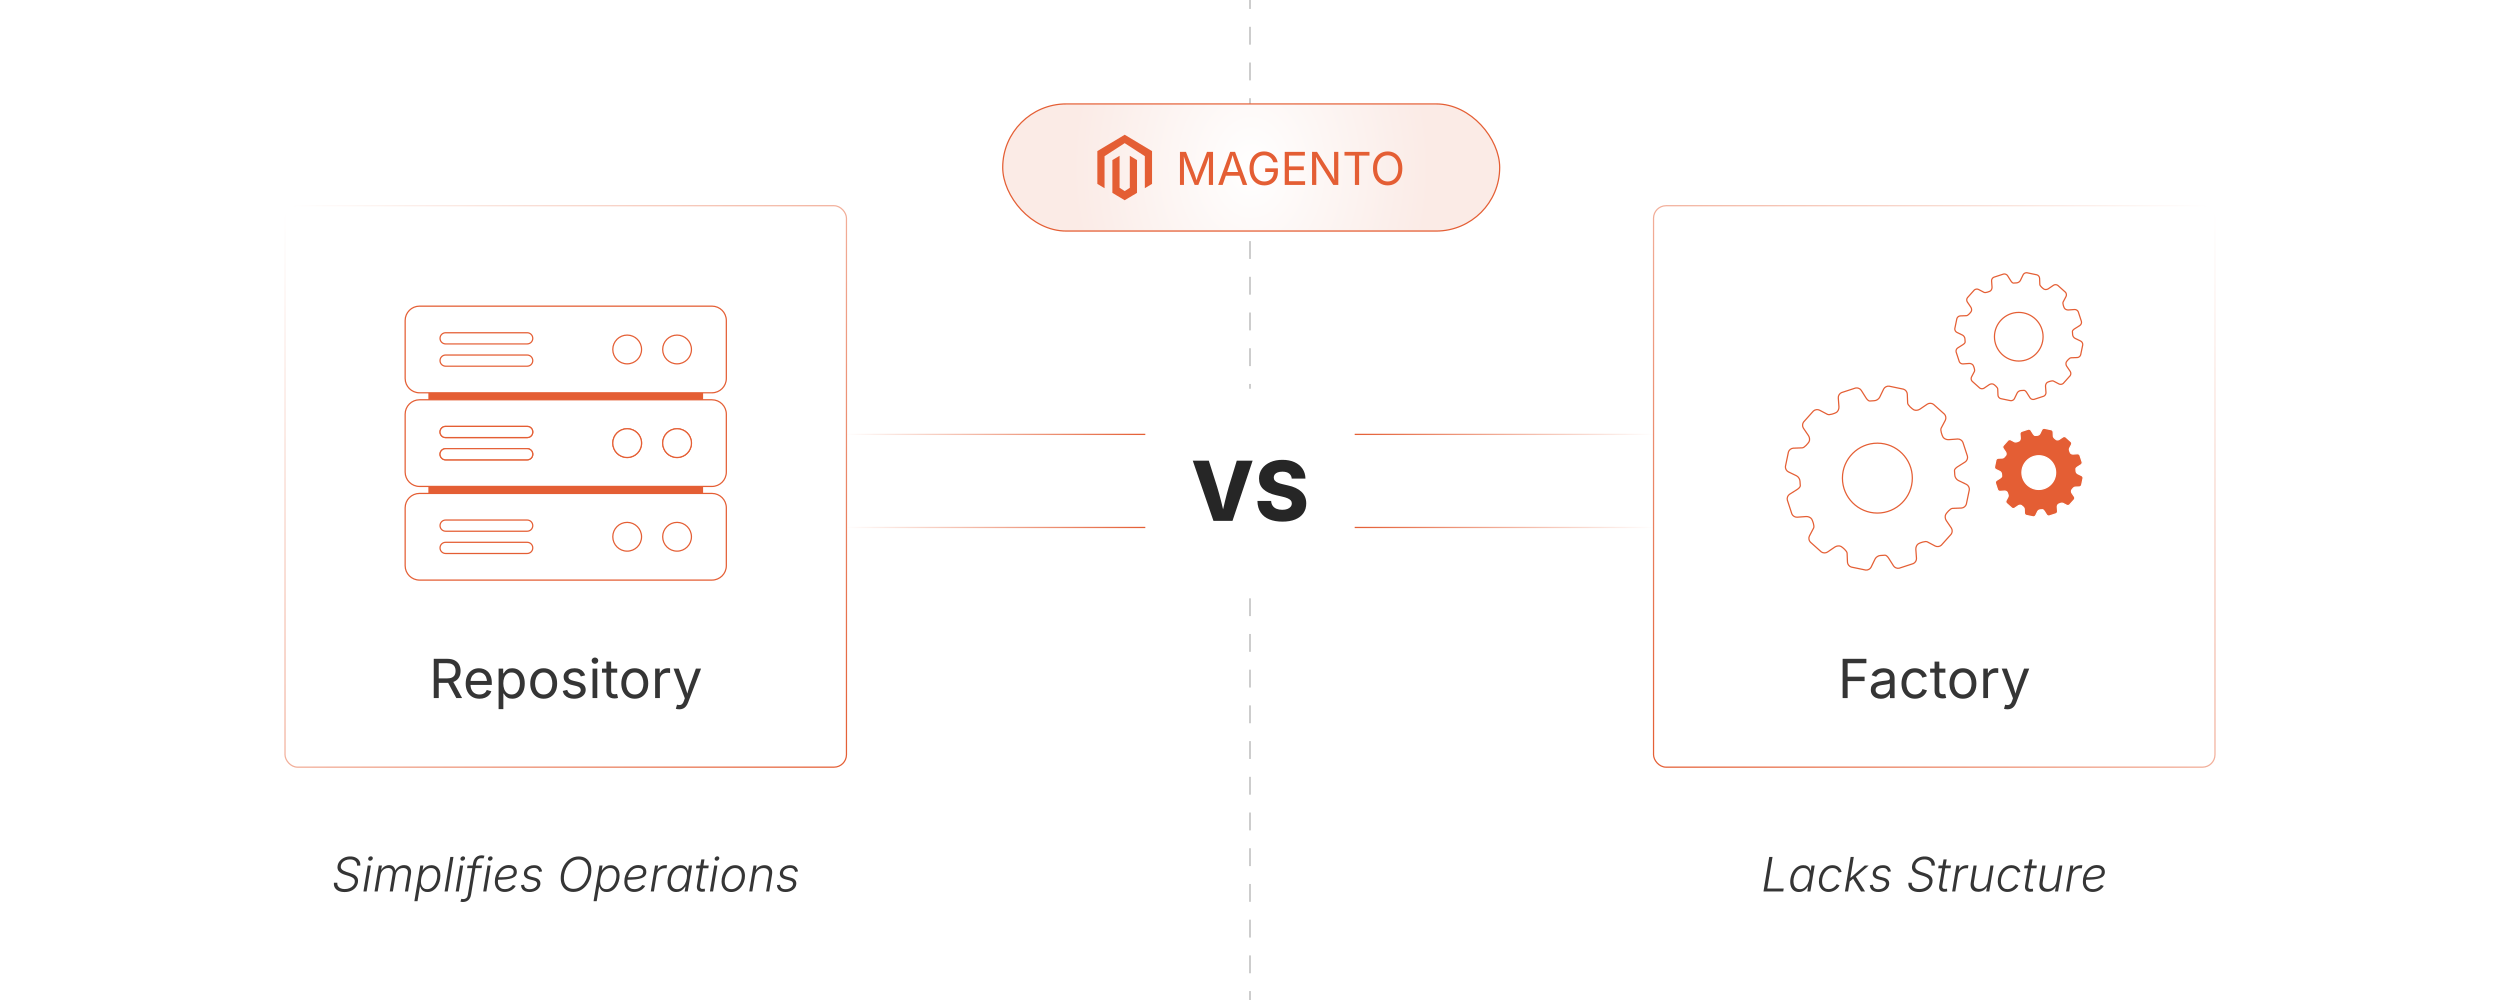 <?xml version="1.0" encoding="UTF-8"?><svg id="Layer_1" xmlns="http://www.w3.org/2000/svg" xmlns:xlink="http://www.w3.org/1999/xlink" viewBox="0 0 1000 400"><defs><filter id="drop-shadow-1" filterUnits="userSpaceOnUse"><feOffset dx="0" dy="5"/><feGaussianBlur result="blur" stdDeviation="4"/><feFlood flood-color="#333" flood-opacity=".09"/><feComposite in2="blur" operator="in"/><feComposite in="SourceGraphic"/></filter><radialGradient id="radial-gradient" cx="500.479" cy="61.996" fx="500.479" fy="61.996" r="71.651" gradientTransform="translate(0 -17.96) scale(1 1.29)" gradientUnits="userSpaceOnUse"><stop offset="0" stop-color="#fff"/><stop offset=".827" stop-color="#fbeeea"/><stop offset="1" stop-color="#fbebe6"/></radialGradient><filter id="drop-shadow-2" filterUnits="userSpaceOnUse"><feOffset dx="0" dy="5"/><feGaussianBlur result="blur-2" stdDeviation="4"/><feFlood flood-color="#333" flood-opacity=".09"/><feComposite in2="blur-2" operator="in"/><feComposite in="SourceGraphic"/></filter><linearGradient id="linear-gradient" x1="338.151" y1="173.757" x2="458.122" y2="173.757" gradientUnits="userSpaceOnUse"><stop offset="0" stop-color="#fff"/><stop offset="1" stop-color="#e45e34"/></linearGradient><linearGradient id="linear-gradient-2" y1="210.988" y2="210.988" xlink:href="#linear-gradient"/><linearGradient id="linear-gradient-3" x1="538.563" y1="187.921" x2="658.102" y2="187.921" gradientTransform="translate(1199.98 398.909) rotate(-180)" xlink:href="#linear-gradient"/><linearGradient id="linear-gradient-4" x1="538.563" y1="225.152" x2="658.102" y2="225.152" gradientTransform="translate(1199.98 398.909) rotate(-180)" xlink:href="#linear-gradient"/><filter id="drop-shadow-3" filterUnits="userSpaceOnUse"><feOffset dx="0" dy="5"/><feGaussianBlur result="blur-3" stdDeviation="4"/><feFlood flood-color="#333" flood-opacity=".09"/><feComposite in2="blur-3" operator="in"/><feComposite in="SourceGraphic"/></filter><linearGradient id="linear-gradient-5" x1="115.295" y1="78.577" x2="337.296" y2="300.578" xlink:href="#linear-gradient"/><filter id="drop-shadow-4" filterUnits="userSpaceOnUse"><feOffset dx="0" dy="5"/><feGaussianBlur result="blur-4" stdDeviation="4"/><feFlood flood-color="#333" flood-opacity=".09"/><feComposite in2="blur-4" operator="in"/><feComposite in="SourceGraphic"/></filter><linearGradient id="linear-gradient-6" x1="662.704" y1="300.578" x2="884.705" y2="78.577" gradientUnits="userSpaceOnUse"><stop offset="0" stop-color="#e45e34"/><stop offset="1" stop-color="#fff"/></linearGradient></defs><line x1="500" y1="-0" x2="500" y2="3.578" fill="none" stroke="#afafaf" stroke-miterlimit="10" stroke-width=".5"/><line x1="500" y1="10.721" x2="500" y2="392.851" fill="none" stroke="#afafaf" stroke-dasharray="0 0 7.143 7.143" stroke-miterlimit="10" stroke-width=".5"/><line x1="500" y1="396.422" x2="500" y2="400" fill="none" stroke="#afafaf" stroke-miterlimit="10" stroke-width=".5"/><g filter="url(#drop-shadow-1)"><rect x="401.086" y="36.57" width="198.787" height="50.851" rx="25.426" ry="25.426" fill="url(#radial-gradient)" stroke="#e45e34" stroke-linecap="round" stroke-linejoin="round" stroke-width=".5"/><polygon points="460.819 55.446 460.819 68.553 457.934 70.282 457.934 57.476 449.877 52.26 441.821 57.476 441.821 70.282 438.936 68.553 438.936 55.446 449.877 48.893 460.819 55.446" fill="#e45e34" stroke-width="0"/><polyline points="449.877 75.099 446.941 73.341 444.948 72.145 444.948 59.039 447.833 57.31 447.833 70.116 449.877 71.438 451.922 70.116 451.922 57.31 454.807 59.039 454.807 72.145 452.811 73.341 449.877 75.099" fill="#e45e34" stroke-width="0"/><path d="M471.979,68.977v-13.229h2.397l3.258,8.346c.077.195.165.439.262.732s.201.611.311.954c.109.344.214.686.315,1.025.101.341.189.656.267.945h-.373c.083-.271.175-.575.275-.909.101-.335.206-.675.315-1.021.11-.347.215-.67.315-.972.101-.303.189-.554.266-.755l3.214-8.346h2.407v13.229h-1.661v-7.556c0-.271.001-.583.004-.932.003-.35.009-.717.018-1.102.009-.385.018-.775.027-1.172s.017-.781.022-1.154h.142c-.124.409-.256.825-.395,1.248s-.275.831-.408,1.225c-.133.395-.259.754-.377,1.079-.119.325-.219.595-.302.808l-2.957,7.556h-1.465l-3.001-7.556c-.083-.207-.181-.469-.293-.785s-.235-.669-.369-1.057c-.133-.388-.271-.796-.413-1.226-.142-.429-.287-.859-.435-1.292h.16c.012.332.022.69.031,1.074.009.386.016.774.022,1.168s.012.772.018,1.137c.006.363.009.69.009.98v7.556h-1.607Z" fill="#e45e34" stroke-width="0"/><path d="M487.267,68.977l4.803-13.229h1.953l4.865,13.229h-1.775l-2.806-7.849c-.172-.485-.371-1.09-.599-1.815-.229-.725-.505-1.649-.831-2.774h.32c-.32,1.137-.597,2.073-.83,2.81-.234.737-.428,1.331-.582,1.78l-2.726,7.849h-1.793ZM489.682,65.284v-1.474h6.791v1.474h-6.791Z" fill="#e45e34" stroke-width="0"/><path d="M505.733,69.155c-1.178,0-2.211-.275-3.099-.826-.888-.55-1.58-1.333-2.077-2.348-.497-1.016-.746-2.219-.746-3.609,0-1.402.249-2.611.746-3.627.497-1.015,1.183-1.798,2.059-2.348.876-.551,1.879-.826,3.01-.826.698,0,1.351.104,1.958.311.606.208,1.149.504,1.629.888.479.385.877.843,1.194,1.372.316.53.534,1.114.652,1.754h-1.74c-.137-.427-.316-.809-.542-1.146-.225-.338-.492-.628-.803-.87-.312-.243-.662-.428-1.053-.555-.391-.128-.819-.191-1.287-.191-.775,0-1.479.2-2.113.6-.633.399-1.136.988-1.509,1.767s-.56,1.735-.56,2.872c0,1.125.188,2.074.563,2.85s.887,1.364,1.532,1.768c.645.402,1.373.604,2.184.604.746,0,1.402-.158,1.971-.476.568-.316,1.011-.766,1.327-1.35.317-.582.476-1.271.476-2.063l.506.098h-3.933v-1.474h5.078v1.446c0,1.096-.234,2.046-.701,2.851-.468.805-1.108,1.428-1.923,1.869-.813.44-1.747.661-2.801.661Z" fill="#e45e34" stroke-width="0"/><path d="M513.893,68.977v-13.229h8.062v1.491h-6.374v4.315h5.939v1.491h-5.939v4.439h6.454v1.491h-8.142Z" fill="#e45e34" stroke-width="0"/><path d="M524.821,68.977v-13.229h1.989l5.38,8.461c.143.219.313.5.516.844.201.343.418.73.652,1.163.233.432.463.894.688,1.385h-.239c-.054-.509-.092-.996-.115-1.461-.024-.464-.039-.892-.045-1.282s-.009-.723-.009-.995v-8.114h1.687v13.229h-2.006l-4.794-7.528c-.22-.35-.439-.709-.662-1.079-.222-.37-.475-.808-.759-1.314-.284-.506-.637-1.132-1.057-1.877h.311c.029.656.057,1.264.08,1.819.023.557.043,1.042.058,1.456.015.415.022.74.022.977v7.547h-1.696Z" fill="#e45e34" stroke-width="0"/><path d="M537.793,57.24v-1.491h9.997v1.491h-4.146v11.737h-1.687v-11.737h-4.164Z" fill="#e45e34" stroke-width="0"/><path d="M555.079,69.155c-1.131,0-2.139-.273-3.023-.821s-1.582-1.329-2.091-2.344c-.509-1.016-.764-2.221-.764-3.618,0-1.402.255-2.611.764-3.627.509-1.015,1.206-1.798,2.091-2.348.885-.551,1.893-.826,3.023-.826,1.13,0,2.136.275,3.019.826.882.55,1.575,1.333,2.082,2.348.506,1.016.759,2.225.759,3.627,0,1.397-.253,2.603-.759,3.618-.507,1.015-1.2,1.796-2.082,2.344-.883.548-1.889.821-3.019.821ZM555.079,67.593c.787,0,1.498-.2,2.135-.6s1.143-.988,1.519-1.767c.375-.778.563-1.729.563-2.854,0-1.137-.188-2.094-.563-2.872-.376-.778-.882-1.367-1.519-1.767s-1.348-.6-2.135-.6c-.794,0-1.51.201-2.149.604-.639.403-1.146.993-1.522,1.771s-.563,1.732-.563,2.863c0,1.125.188,2.074.563,2.85s.884,1.364,1.522,1.768c.64.402,1.355.604,2.149.604Z" fill="#e45e34" stroke-width="0"/></g><g filter="url(#drop-shadow-2)"><rect x="458.122" y="150.495" width="83.756" height="83.756" rx="5" ry="5" fill="#fff" stroke-width="0"/><path d="M485.375,203.334l-8.274-24.079h6.416l3.345,10.521c.528,1.745,1.037,3.577,1.527,5.494.49,1.918.983,3.938,1.479,6.061h-1.245c.485-2.133.959-4.155,1.422-6.068.463-1.912.948-3.741,1.455-5.486l3.216-10.521h6.335l-8.048,24.079h-7.628Z" fill="#262626" stroke-width="0"/><path d="M512.977,203.657c-2.004,0-3.749-.302-5.236-.905-1.486-.603-2.645-1.519-3.475-2.747-.829-1.229-1.26-2.769-1.293-4.622h5.479c.054.776.267,1.428.639,1.956.372.527.883.924,1.535,1.188.651.264,1.414.396,2.287.396.786,0,1.465-.107,2.036-.323.57-.215,1.01-.517,1.316-.904.308-.389.461-.841.461-1.357,0-.464-.143-.856-.428-1.18-.286-.323-.714-.609-1.285-.856-.571-.248-1.299-.469-2.182-.663l-2.554-.598c-2.079-.475-3.711-1.25-4.896-2.327s-1.777-2.521-1.777-4.331c0-1.487.404-2.79,1.212-3.911.808-1.12,1.915-1.99,3.321-2.609,1.405-.62,3.019-.93,4.84-.93,1.863,0,3.479.315,4.848.945,1.368.631,2.43,1.509,3.184,2.635.754,1.125,1.143,2.432,1.164,3.918h-5.479c-.075-.872-.431-1.551-1.066-2.036-.636-.484-1.524-.727-2.667-.727-.754,0-1.39.1-1.906.299-.518.199-.905.474-1.164.824-.259.35-.388.751-.388,1.204,0,.495.146.913.437,1.252.291.34.705.622,1.244.849s1.163.42,1.875.582l2.084.484c1.164.248,2.201.585,3.111,1.01.91.426,1.681.936,2.311,1.527.631.593,1.109,1.277,1.438,2.053.328.775.493,1.643.493,2.602,0,1.52-.38,2.826-1.14,3.919-.76,1.094-1.848,1.932-3.265,2.513-1.416.582-3.121.873-5.114.873Z" fill="#262626" stroke-width="0"/></g><line x1="458.122" y1="173.757" x2="338.151" y2="173.757" fill="#fff" stroke="url(#linear-gradient)" stroke-miterlimit="10" stroke-width=".508"/><line x1="458.122" y1="210.988" x2="338.151" y2="210.988" fill="#fff" stroke="url(#linear-gradient-2)" stroke-miterlimit="10" stroke-width=".508"/><line x1="541.878" y1="210.988" x2="661.416" y2="210.988" fill="#fff" stroke="url(#linear-gradient-3)" stroke-miterlimit="10" stroke-width=".507"/><line x1="541.878" y1="173.757" x2="661.416" y2="173.757" fill="#fff" stroke="url(#linear-gradient-4)" stroke-miterlimit="10" stroke-width=".507"/><g filter="url(#drop-shadow-3)"><rect x="114.007" y="77.289" width="224.576" height="224.576" rx="5" ry="5" fill="#fff" stroke="url(#linear-gradient-5)" stroke-miterlimit="10" stroke-width=".5"/><path d="M171.6,119.331h109.391v100.194h-109.391v-100.194Z" fill="#e45e34" stroke="#e45e34" stroke-miterlimit="10" stroke-width=".5"/><path d="M284.786,152.12h-116.982c-3.172,0-5.744-2.571-5.744-5.744v-23.175c0-3.172,2.571-5.744,5.744-5.744h116.982c3.172,0,5.744,2.571,5.744,5.744v23.175c0,3.172-2.571,5.744-5.743,5.744ZM284.786,227.035h-116.982c-3.172,0-5.744-2.571-5.744-5.744v-23.175c0-3.172,2.571-5.744,5.744-5.744h116.982c3.172,0,5.744,2.571,5.744,5.744v23.175c0,3.172-2.571,5.744-5.743,5.744ZM216.505,154.915h68.281c3.172,0,5.744,2.571,5.744,5.744v23.175c0,3.172-2.571,5.744-5.743,5.744h-116.982c-3.172,0-5.744-2.571-5.744-5.744v-23.175c0-3.172,2.571-5.744,5.744-5.744h48.701" fill="#fff" stroke="#e45e34" stroke-miterlimit="10" stroke-width=".5"/><circle cx="270.826" cy="209.704" r="5.753" fill="#fff" stroke="#e45e34" stroke-miterlimit="10" stroke-width=".5"/><circle cx="250.869" cy="209.704" r="5.753" fill="#fff" stroke="#e45e34" stroke-miterlimit="10" stroke-width=".5"/><path d="M210.875,207.486h-32.627c-1.235,0-2.236-1.001-2.236-2.236s1.001-2.236,2.236-2.236h32.627c1.235,0,2.236,1.001,2.236,2.236-0,1.235-1.001,2.236-2.236,2.236ZM210.875,216.394h-32.627c-1.235,0-2.236-1.001-2.236-2.236s1.001-2.236,2.236-2.236h32.627c1.235,0,2.236,1.001,2.236,2.236-0,1.235-1.001,2.236-2.236,2.236Z" fill="#fff" stroke="#e45e34" stroke-miterlimit="10" stroke-width=".5"/><circle cx="270.826" cy="134.788" r="5.753" fill="#fff" stroke="#e45e34" stroke-miterlimit="10" stroke-width=".5"/><circle cx="250.869" cy="134.788" r="5.753" fill="#fff" stroke="#e45e34" stroke-miterlimit="10" stroke-width=".5"/><path d="M210.875,132.571h-32.627c-1.235,0-2.236-1.001-2.236-2.236s1.001-2.236,2.236-2.236h32.627c1.235,0,2.236,1.001,2.236,2.236-0,1.235-1.001,2.236-2.236,2.236ZM210.875,141.478h-32.627c-1.235,0-2.236-1.001-2.236-2.236s1.001-2.236,2.236-2.236h32.627c1.235,0,2.236,1.001,2.236,2.236-0,1.235-1.001,2.236-2.236,2.236Z" fill="#fff" stroke="#e45e34" stroke-miterlimit="10" stroke-width=".5"/><circle cx="270.826" cy="172.246" r="5.753" fill="#fff" stroke="#e45e34" stroke-miterlimit="10" stroke-width=".5"/><circle cx="250.869" cy="172.246" r="5.753" fill="#fff" stroke="#e45e34" stroke-miterlimit="10" stroke-width=".5"/><path d="M210.875,170.029h-32.627c-1.235,0-2.236-1.001-2.236-2.236s1.001-2.236,2.236-2.236h32.627c1.235,0,2.236,1.001,2.236,2.236-0,1.235-1.001,2.236-2.236,2.236ZM210.875,178.936h-32.627c-1.235,0-2.236-1.001-2.236-2.236s1.001-2.236,2.236-2.236h32.627c1.235,0,2.236,1.001,2.236,2.236-0,1.235-1.001,2.236-2.236,2.236Z" fill="#fff" stroke="#e45e34" stroke-miterlimit="10" stroke-width=".5"/><circle cx="270.826" cy="172.246" r="5.753" fill="#fff" stroke="#e45e34" stroke-miterlimit="10" stroke-width=".5"/><circle cx="250.869" cy="172.246" r="5.753" fill="#fff" stroke="#e45e34" stroke-miterlimit="10" stroke-width=".5"/><path d="M210.875,170.029h-32.627c-1.235,0-2.236-1.001-2.236-2.236s1.001-2.236,2.236-2.236h32.627c1.235,0,2.236,1.001,2.236,2.236-0,1.235-1.001,2.236-2.236,2.236ZM210.875,178.936h-32.627c-1.235,0-2.236-1.001-2.236-2.236s1.001-2.236,2.236-2.236h32.627c1.235,0,2.236,1.001,2.236,2.236-0,1.235-1.001,2.236-2.236,2.236Z" fill="#fff" stroke="#e45e34" stroke-miterlimit="10" stroke-width=".5"/><path d="M173.499,274.238v-15.713h5.378c1.224,0,2.23.209,3.021.627.791.419,1.378.993,1.761,1.725s.575,1.564.575,2.499c0,.936-.191,1.762-.575,2.479s-.969,1.277-1.756,1.682c-.788.404-1.793.606-3.016.606h-4.271v-1.782h4.176c.829,0,1.496-.121,1.998-.363.503-.243.87-.587,1.102-1.034.232-.446.348-.975.348-1.587,0-.626-.116-1.169-.348-1.629-.232-.461-.601-.819-1.107-1.076-.506-.256-1.178-.385-2.015-.385h-3.269v13.952h-2.003ZM182.525,274.238l-3.796-7.076h2.257l3.86,7.076h-2.32Z" fill="#353535" stroke-width="0"/><path d="M191.806,274.491c-1.139,0-2.121-.253-2.947-.759-.826-.507-1.462-1.213-1.909-2.12-.447-.907-.67-1.965-.67-3.174,0-1.21.218-2.274.654-3.195s1.053-1.642,1.851-2.162c.798-.521,1.731-.78,2.8-.78.625,0,1.243.104,1.851.311.608.208,1.16.542,1.656,1.002.496.461.891,1.067,1.187,1.819s.443,1.673.443,2.763v.791h-9.154v-1.603h8.131l-.886.59c0-.772-.122-1.46-.364-2.062-.243-.601-.603-1.071-1.081-1.413-.478-.341-1.072-.511-1.782-.511-.71,0-1.318.174-1.825.521-.506.348-.893.802-1.16,1.36-.268.559-.401,1.158-.401,1.798v1.065c0,.872.151,1.612.454,2.22.302.608.726,1.069,1.271,1.382s1.176.469,1.893.469c.464,0,.886-.066,1.266-.2.379-.133.707-.336.98-.606.274-.271.485-.606.633-1.007l1.835.506c-.183.591-.492,1.111-.928,1.562-.436.449-.976.801-1.619,1.054-.643.254-1.369.38-2.178.38Z" fill="#353535" stroke-width="0"/><path d="M199.441,278.646v-16.198h1.835v1.888h.211c.134-.211.32-.477.559-.796.239-.32.583-.606,1.034-.86.45-.253,1.058-.379,1.824-.379.984,0,1.851.246,2.6.738.749.492,1.335,1.193,1.761,2.104.425.91.638,1.988.638,3.232,0,1.251-.211,2.334-.632,3.248-.422.914-1.007,1.62-1.756,2.119-.749.5-1.616.749-2.6.749-.746,0-1.347-.128-1.804-.385s-.808-.549-1.054-.875c-.246-.327-.436-.6-.57-.817h-.147v6.232h-1.898ZM204.63,272.794c.738,0,1.355-.199,1.851-.597.496-.396.868-.931,1.118-1.603.25-.671.375-1.418.375-2.241,0-.815-.123-1.552-.369-2.209s-.617-1.18-1.112-1.566c-.496-.387-1.116-.58-1.861-.58-.725,0-1.333.184-1.825.549s-.863.873-1.112,1.523c-.25.65-.375,1.412-.375,2.283,0,.872.126,1.642.379,2.31.253.668.627,1.19,1.124,1.566.496.376,1.098.564,1.809.564Z" fill="#353535" stroke-width="0"/><path d="M217.463,274.491c-1.068,0-2.005-.253-2.81-.759-.805-.507-1.433-1.217-1.883-2.131-.45-.914-.675-1.976-.675-3.185,0-1.23.225-2.305.675-3.222.45-.918,1.078-1.629,1.883-2.136.805-.506,1.742-.759,2.81-.759,1.076,0,2.018.253,2.827.759.808.507,1.438,1.218,1.888,2.136.45.917.675,1.991.675,3.222,0,1.209-.225,2.271-.675,3.185-.45.914-1.08,1.624-1.888,2.131-.809.506-1.751.759-2.827.759ZM217.463,272.794c.794,0,1.448-.204,1.962-.612.513-.407.893-.943,1.139-1.608.246-.664.369-1.383.369-2.156,0-.78-.123-1.506-.369-2.178-.246-.671-.626-1.213-1.139-1.624-.514-.411-1.167-.617-1.962-.617-.787,0-1.434.206-1.94.617-.506.411-.882.951-1.128,1.619s-.369,1.396-.369,2.183c0,.773.123,1.492.369,2.156.246.665.623,1.201,1.128,1.608.506.408,1.153.612,1.94.612Z" fill="#353535" stroke-width="0"/><path d="M229.623,274.491c-.809,0-1.528-.117-2.157-.354-.629-.235-1.148-.585-1.556-1.049s-.682-1.033-.822-1.708l1.803-.433c.168.646.487,1.121.954,1.424.468.302,1.053.453,1.756.453.823,0,1.478-.176,1.967-.527s.733-.77.733-1.255c0-.407-.142-.747-.427-1.018s-.719-.473-1.303-.606l-1.961-.464c-1.069-.253-1.863-.646-2.383-1.176-.521-.531-.78-1.211-.78-2.041,0-.675.19-1.271.569-1.787.38-.517.898-.921,1.556-1.213.657-.292,1.404-.438,2.241-.438.809,0,1.496.121,2.062.363.566.243,1.026.577,1.381,1.002.355.426.621.916.796,1.472l-1.719.442c-.162-.422-.431-.805-.807-1.149s-.944-.517-1.703-.517c-.703,0-1.289.162-1.756.485-.468.323-.701.73-.701,1.223,0,.437.158.786.475,1.05.316.264.819.477,1.508.638l1.782.422c1.069.253,1.859.646,2.373,1.176.513.531.77,1.201.77,2.009,0,.689-.195,1.303-.585,1.841-.391.538-.936.961-1.635,1.271-.7.31-1.51.464-2.431.464Z" fill="#353535" stroke-width="0"/><path d="M237.975,260.518c-.358,0-.668-.123-.928-.369s-.39-.542-.39-.886c0-.352.13-.649.39-.892s.57-.363.928-.363c.365,0,.678.121.938.363s.39.54.39.892c0,.344-.13.64-.39.886s-.573.369-.938.369ZM237.015,274.238v-11.79h1.898v11.79h-1.898Z" fill="#353535" stroke-width="0"/><path d="M246.886,262.448v1.624h-6.095v-1.624h6.095ZM242.562,259.642h1.898v11.537c0,.527.107.912.322,1.155.214.242.571.363,1.07.363.12,0,.272-.014.458-.042.187-.028.357-.056.512-.084l.39,1.603c-.197.07-.42.123-.669.158-.25.035-.498.053-.744.053-1.02,0-1.814-.269-2.383-.807s-.854-1.288-.854-2.251v-11.686Z" fill="#353535" stroke-width="0"/><path d="M253.899,274.491c-1.068,0-2.005-.253-2.81-.759-.805-.507-1.433-1.217-1.883-2.131-.45-.914-.675-1.976-.675-3.185,0-1.23.225-2.305.675-3.222.45-.918,1.078-1.629,1.883-2.136.805-.506,1.742-.759,2.81-.759,1.076,0,2.018.253,2.827.759.808.507,1.438,1.218,1.888,2.136.45.917.675,1.991.675,3.222,0,1.209-.225,2.271-.675,3.185-.45.914-1.08,1.624-1.888,2.131-.809.506-1.751.759-2.827.759ZM253.899,272.794c.794,0,1.448-.204,1.962-.612.513-.407.893-.943,1.139-1.608.246-.664.369-1.383.369-2.156,0-.78-.123-1.506-.369-2.178-.246-.671-.626-1.213-1.139-1.624-.514-.411-1.167-.617-1.962-.617-.787,0-1.434.206-1.94.617-.506.411-.882.951-1.128,1.619s-.369,1.396-.369,2.183c0,.773.123,1.492.369,2.156.246.665.623,1.201,1.128,1.608.506.408,1.153.612,1.94.612Z" fill="#353535" stroke-width="0"/><path d="M262.051,274.238v-11.79h1.835v1.813h.127c.218-.598.606-1.077,1.165-1.439.559-.361,1.19-.543,1.893-.543.141,0,.308.004.501.011s.346.014.458.021v1.909c-.056-.014-.197-.035-.422-.063-.225-.027-.464-.042-.717-.042-.562,0-1.067.118-1.513.354-.447.235-.796.559-1.049.97-.253.412-.38.885-.38,1.419v7.382h-1.898Z" fill="#353535" stroke-width="0"/><path d="M270.33,278.51l.485-1.646.201.053c.386.099.738.125,1.054.079s.601-.202.854-.47c.253-.267.475-.682.664-1.244l.338-.98-4.503-11.854h2.078l2.51,6.992c.267.73.492,1.455.675,2.172.183.717.376,1.413.58,2.088h-.696c.204-.675.399-1.372.585-2.093.186-.721.409-1.443.669-2.167l2.531-6.992h2.067l-5.178,13.551c-.239.626-.525,1.141-.859,1.545s-.722.703-1.166.896c-.443.193-.942.29-1.497.29-.338,0-.629-.024-.875-.073-.246-.05-.418-.099-.517-.147Z" fill="#353535" stroke-width="0"/></g><path d="M137.822,356.82c-.934,0-1.733-.155-2.398-.465-.665-.309-1.159-.745-1.484-1.308-.324-.562-.45-1.216-.375-1.958h1.345c-.037.551.065,1.015.306,1.392.241.378.595.662,1.062.854.467.192,1.007.288,1.619.288.687,0,1.316-.114,1.888-.344.572-.229,1.047-.547,1.424-.955.377-.408.609-.888.696-1.438.074-.457.021-.841-.158-1.15-.18-.309-.465-.57-.858-.783-.393-.214-.874-.41-1.443-.59l-1.559-.482c-1.002-.309-1.764-.745-2.287-1.308-.523-.562-.71-1.299-.562-2.208.117-.748.414-1.407.891-1.977.476-.568,1.076-1.014,1.8-1.336.724-.321,1.515-.482,2.375-.482.859,0,1.605.159,2.236.479.631.318,1.104.753,1.419,1.303.315.551.43,1.182.343,1.893h-1.29c.049-.761-.181-1.365-.691-1.813-.51-.448-1.22-.673-2.129-.673-.631,0-1.208.108-1.73.325-.522.217-.954.517-1.294.899-.34.384-.551.816-.631,1.299-.081.477-.014.876.199,1.197.214.321.514.584.9.788.386.204.793.375,1.22.511l1.373.427c.42.13.836.289,1.248.478.411.188.777.424,1.099.705.321.281.56.628.714,1.039.154.411.186.904.093,1.479-.124.742-.416,1.409-.877,2-.46.59-1.07,1.058-1.827,1.4-.758.344-1.644.516-2.658.516Z" fill="#353535" stroke-width="0"/><path d="M145.374,356.588l1.716-10.372h1.262l-1.716,10.372h-1.262ZM148.045,344.295c-.254,0-.456-.086-.608-.26-.151-.173-.208-.38-.171-.621.043-.247.17-.456.38-.626.21-.171.442-.256.696-.256.253,0,.456.085.608.256.151.17.208.379.171.626-.043.241-.17.448-.38.621-.21.174-.442.26-.696.26Z" fill="#353535" stroke-width="0"/><path d="M149.808,356.588l1.726-10.372h1.225l-.38,2.365-.139-.037c.235-.587.54-1.063.914-1.429.374-.364.779-.635,1.215-.812.437-.176.874-.265,1.313-.265.525,0,.969.113,1.332.339.361.226.637.537.825.933.189.396.286.854.292,1.373l-.195-.084c.216-.538.513-.997.891-1.377.377-.381.81-.673,1.299-.877.488-.204.999-.307,1.531-.307.631,0,1.172.14,1.624.418.451.278.778.685.979,1.22.201.535.237,1.192.107,1.972l-1.15,6.939h-1.252l1.16-7.005c.099-.557.077-1.011-.065-1.363-.143-.353-.368-.611-.677-.774-.31-.164-.671-.246-1.085-.246-.514,0-.985.109-1.415.329-.43.22-.784.524-1.062.914s-.461.841-.547,1.354l-1.132,6.791h-1.252l1.178-7.106c.124-.724.015-1.285-.325-1.684-.34-.399-.826-.599-1.457-.599-.477,0-.934.109-1.373.329-.439.22-.815.537-1.127.951-.312.414-.519.909-.617,1.484l-1.095,6.624h-1.262Z" fill="#353535" stroke-width="0"/><path d="M165.747,360.466l2.366-14.25h1.225l-.334,1.994h.065c.191-.334.444-.664.756-.992.312-.328.697-.6,1.155-.816.458-.217.996-.325,1.614-.325.736,0,1.37.171,1.902.511.532.34.941.816,1.229,1.429.287.612.431,1.339.431,2.18,0,.792-.118,1.579-.353,2.361-.235.782-.575,1.494-1.021,2.134-.445.641-.987,1.153-1.624,1.54-.637.387-1.361.58-2.171.58-.637,0-1.154-.116-1.549-.348-.396-.232-.697-.517-.905-.854-.207-.338-.351-.667-.431-.988h-.13l-.965,5.845h-1.262ZM170.84,355.669c.649,0,1.225-.163,1.726-.491s.924-.76,1.271-1.294c.346-.535.609-1.123.789-1.763.179-.641.269-1.272.269-1.897,0-.885-.208-1.606-.622-2.166-.415-.561-1.039-.84-1.874-.84-.649,0-1.225.161-1.726.482s-.922.747-1.262,1.275c-.34.529-.597,1.115-.77,1.758-.173.644-.26,1.284-.26,1.921,0,.903.207,1.631.622,2.185.414.554,1.026.83,1.837.83Z" fill="#353535" stroke-width="0"/><path d="M181.388,342.765l-2.292,13.823h-1.262l2.292-13.823h1.262Z" fill="#353535" stroke-width="0"/><path d="M182.279,356.588l1.716-10.372h1.262l-1.716,10.372h-1.262ZM184.951,344.295c-.254,0-.456-.086-.608-.26-.151-.173-.208-.38-.171-.621.043-.247.17-.456.38-.626.21-.171.442-.256.696-.256.253,0,.456.085.608.256.151.17.208.379.171.626-.043.241-.17.448-.38.621-.21.174-.442.26-.696.26Z" fill="#353535" stroke-width="0"/><path d="M185.183,360.8c-.124,0-.244-.005-.362-.014-.117-.01-.228-.026-.329-.052-.103-.024-.206-.052-.311-.083l.343-1.132c.093.037.228.064.403.084.177.018.314.027.413.027.47,0,.866-.138,1.188-.413.321-.275.525-.694.612-1.257l2.115-12.784c.111-.649.32-1.201.626-1.656.307-.454.694-.801,1.165-1.039.47-.238.996-.357,1.577-.357.216,0,.419.018.608.052.188.033.375.075.561.125l-.38,1.076c-.105-.024-.249-.045-.432-.061-.182-.016-.36-.023-.533-.023-.501,0-.922.158-1.262.474-.34.315-.563.779-.668,1.392l-2.115,12.803c-.099.612-.295,1.13-.589,1.554-.294.424-.667.744-1.118.96-.452.217-.956.325-1.512.325ZM192.799,346.216l-.176,1.048h-5.789l.176-1.048h5.789Z" fill="#353535" stroke-width="0"/><path d="M193.282,356.588l1.716-10.372h1.262l-1.716,10.372h-1.262ZM195.954,344.295c-.254,0-.456-.086-.608-.26-.151-.173-.208-.38-.171-.621.043-.247.17-.456.38-.626.21-.171.442-.256.696-.256.253,0,.456.085.608.256.151.17.208.379.171.626-.043.241-.17.448-.38.621-.21.174-.442.26-.696.26Z" fill="#353535" stroke-width="0"/><path d="M201.891,356.783c-.811,0-1.509-.168-2.097-.502-.588-.334-1.044-.807-1.368-1.419-.325-.612-.487-1.339-.487-2.181,0-.934.142-1.804.427-2.611.284-.807.683-1.514,1.197-2.12.513-.605,1.112-1.079,1.795-1.419.683-.34,1.424-.511,2.222-.511.649,0,1.211.11,1.684.33.474.219.836.531,1.09.937.253.405.38.89.38,1.452,0,.625-.162,1.143-.487,1.554-.324.411-.813.736-1.466.975-.652.237-1.475.406-2.468.505-.992.1-2.151.148-3.474.148l.148-.983c1.138,0,2.117-.027,2.936-.083.82-.056,1.492-.162,2.018-.32.525-.157.914-.382,1.165-.673.25-.29.375-.668.375-1.132,0-.501-.18-.889-.538-1.164-.359-.275-.851-.413-1.475-.413-.718,0-1.345.164-1.883.492s-.987.761-1.345,1.299c-.359.538-.629,1.133-.812,1.786-.183.652-.274,1.303-.274,1.952,0,.569.102,1.078.306,1.526s.513.803.928,1.062c.414.26.937.39,1.568.39.68,0,1.302-.153,1.865-.459.562-.307,1.005-.713,1.327-1.221l1.141.381c-.415.736-1.016,1.323-1.805,1.763-.788.439-1.653.659-2.593.659Z" fill="#353535" stroke-width="0"/><path d="M211.836,356.81c-.668,0-1.247-.099-1.735-.297-.489-.198-.875-.484-1.16-.858-.285-.374-.455-.83-.51-1.368-.006-.05-.009-.085-.009-.106,0-.022-.003-.058-.009-.107l1.225-.194c.043.625.255,1.082.635,1.373.381.291.908.436,1.582.436.544,0,1.036-.091,1.475-.273.439-.183.794-.428,1.067-.737.272-.31.423-.655.455-1.039.037-.365-.057-.67-.283-.914-.226-.244-.596-.432-1.109-.562l-1.624-.408c-.823-.204-1.423-.531-1.8-.983-.377-.451-.526-1.017-.445-1.697.068-.588.289-1.107.663-1.559.375-.451.855-.804,1.443-1.058.587-.254,1.23-.381,1.93-.381.934,0,1.653.2,2.157.599.504.399.833.936.988,1.609.012.05.023.095.032.135.01.04.017.088.023.144l-1.16.214c-.087-.47-.285-.855-.594-1.155-.31-.3-.798-.45-1.466-.45-.489,0-.936.087-1.34.26-.405.174-.735.408-.988.705-.254.297-.396.635-.427,1.012-.043.384.059.695.306.937.247.241.662.437,1.243.585l1.521.38c.816.204,1.41.53,1.781.979.371.448.516,1.006.436,1.674-.05.458-.193.877-.432,1.258-.238.38-.552.708-.941.983-.39.274-.833.488-1.331.64-.498.151-1.032.228-1.601.228Z" fill="#353535" stroke-width="0"/><path d="M229.325,356.773c-1.021,0-1.908-.223-2.663-.668s-1.339-1.081-1.753-1.906c-.415-.826-.622-1.808-.622-2.946,0-1.082.167-2.14.501-3.173.334-1.032.818-1.962,1.452-2.787.634-.826,1.396-1.484,2.287-1.977.891-.491,1.891-.737,2.996-.737,1.021,0,1.908.223,2.658.668.752.445,1.334,1.079,1.744,1.901.412.823.617,1.804.617,2.941,0,1.089-.166,2.149-.5,3.182-.334,1.033-.816,1.964-1.443,2.793s-1.385,1.487-2.273,1.976c-.887.489-1.887.733-3,.733ZM229.379,355.539c.916,0,1.736-.212,2.463-.635.727-.424,1.344-.993,1.852-1.707.508-.715.895-1.511,1.164-2.39.27-.878.404-1.769.404-2.672,0-.921-.158-1.703-.475-2.347-.314-.644-.756-1.134-1.326-1.471-.568-.337-1.23-.506-1.984-.506-.922,0-1.746.212-2.473.636s-1.348.993-1.861,1.707c-.513.715-.904,1.509-1.172,2.385-.27.875-.404,1.767-.404,2.676,0,.916.158,1.695.473,2.338.316.644.759,1.136,1.332,1.476s1.242.51,2.008.51Z" fill="#353535" stroke-width="0"/><path d="M237.424,360.466l2.365-14.25h1.225l-.334,1.994h.064c.192-.334.444-.664.757-.992.312-.328.697-.6,1.155-.816.457-.217.995-.325,1.613-.325.736,0,1.37.171,1.902.511s.941.816,1.229,1.429c.287.612.431,1.339.431,2.18,0,.792-.117,1.579-.352,2.361-.235.782-.576,1.494-1.021,2.134-.445.641-.986,1.153-1.623,1.54s-1.36.58-2.171.58c-.637,0-1.153-.116-1.55-.348-.396-.232-.697-.517-.904-.854-.207-.338-.351-.667-.432-.988h-.129l-.965,5.845h-1.262ZM242.517,355.669c.649,0,1.225-.163,1.726-.491s.925-.76,1.271-1.294c.346-.535.608-1.123.788-1.763.18-.641.269-1.272.269-1.897,0-.885-.207-1.606-.621-2.166-.414-.561-1.039-.84-1.874-.84-.649,0-1.225.161-1.726.482s-.922.747-1.262,1.275c-.34.529-.597,1.115-.77,1.758-.174.644-.26,1.284-.26,1.921,0,.903.207,1.631.621,2.185s1.026.83,1.837.83Z" fill="#353535" stroke-width="0"/><path d="M253.686,356.783c-.811,0-1.509-.168-2.097-.502s-1.044-.807-1.368-1.419c-.325-.612-.487-1.339-.487-2.181,0-.934.143-1.804.427-2.611.284-.807.684-1.514,1.197-2.12.513-.605,1.111-1.079,1.795-1.419.683-.34,1.424-.511,2.222-.511.649,0,1.211.11,1.684.33.474.219.837.531,1.091.937.253.405.38.89.38,1.452,0,.625-.162,1.143-.487,1.554-.324.411-.813.736-1.466.975-.652.237-1.475.406-2.468.505-.992.1-2.15.148-3.475.148l.148-.983c1.139,0,2.117-.027,2.937-.083s1.492-.162,2.019-.32c.525-.157.913-.382,1.164-.673.25-.29.375-.668.375-1.132,0-.501-.179-.889-.537-1.164-.359-.275-.851-.413-1.476-.413-.718,0-1.345.164-1.884.492-.537.328-.986.761-1.345,1.299s-.63,1.133-.812,1.786c-.183.652-.273,1.303-.273,1.952,0,.569.102,1.078.306,1.526s.514.803.928,1.062.937.39,1.567.39c.681,0,1.303-.153,1.865-.459.562-.307,1.005-.713,1.326-1.221l1.142.381c-.414.736-1.016,1.323-1.805,1.763-.788.439-1.652.659-2.593.659Z" fill="#353535" stroke-width="0"/><path d="M260.301,356.588l1.717-10.372h1.225l-.27,1.614h.094c.297-.532.728-.957,1.294-1.275.565-.319,1.173-.479,1.823-.479.099,0,.207.002.324.005s.22.008.307.014l-.205,1.262c-.062-.012-.16-.026-.297-.041-.136-.016-.281-.023-.436-.023-.532,0-1.026.114-1.484.343-.458.229-.84.542-1.146.938-.307.396-.503.851-.589,1.363l-1.096,6.652h-1.262Z" fill="#353535" stroke-width="0"/><path d="M270.506,356.81c-.848,0-1.554-.226-2.12-.678-.565-.451-.96-1.082-1.183-1.893-.223-.81-.244-1.75-.064-2.82.179-1.069.515-2.005,1.006-2.806.492-.802,1.097-1.425,1.814-1.87.717-.445,1.496-.668,2.338-.668.631,0,1.136.111,1.517.334.38.223.671.498.872.826.2.328.345.652.432.974h.111l.324-1.994h1.262l-1.717,10.372h-1.225l.316-1.939h-.148c-.198.328-.455.659-.771.993s-.7.612-1.155.835c-.454.223-.991.334-1.609.334ZM270.877,355.669c.668,0,1.263-.184,1.786-.552.522-.368.96-.872,1.312-1.512.353-.641.597-1.372.733-2.194.136-.822.134-1.55-.005-2.181-.14-.631-.413-1.124-.821-1.479s-.943-.533-1.605-.533c-.686,0-1.297.187-1.832.562-.535.374-.976.876-1.322,1.507-.346.631-.584,1.34-.714,2.125-.13.792-.125,1.511.014,2.157.14.646.413,1.158.821,1.535s.952.565,1.633.565Z" fill="#353535" stroke-width="0"/><path d="M283.503,346.216l-.177,1.095h-4.944l.186-1.095h4.936ZM280.526,343.748h1.262l-1.727,10.391c-.086.525-.032.906.163,1.141.194.235.527.328.997.278.087,0,.196-.011.329-.032s.255-.045.366-.069l.074,1.085c-.129.037-.277.07-.445.098-.166.028-.337.045-.51.051-.848.057-1.466-.142-1.855-.594-.39-.451-.52-1.076-.39-1.874l1.735-10.474Z" fill="#353535" stroke-width="0"/><path d="M283.967,356.588l1.717-10.372h1.262l-1.717,10.372h-1.262ZM286.639,344.295c-.253,0-.456-.086-.607-.26-.151-.173-.209-.38-.172-.621.044-.247.171-.456.381-.626.21-.171.442-.256.695-.256.254,0,.456.085.608.256.151.17.208.379.171.626-.043.241-.17.448-.38.621-.21.174-.442.26-.696.26Z" fill="#353535" stroke-width="0"/><path d="M292.493,356.81c-.791,0-1.477-.176-2.055-.529-.578-.353-1.025-.847-1.34-1.484-.316-.637-.474-1.379-.474-2.227,0-.81.13-1.602.39-2.375.26-.772.629-1.469,1.108-2.087s1.057-1.112,1.73-1.479c.674-.368,1.426-.553,2.255-.553.797,0,1.485.177,2.063.529s1.025.848,1.341,1.484.473,1.379.473,2.227c0,.822-.129,1.62-.389,2.394s-.633,1.469-1.118,2.087c-.486.619-1.065,1.109-1.739,1.471-.675.362-1.423.543-2.246.543ZM292.521,355.669c.655,0,1.243-.157,1.763-.473s.96-.734,1.322-1.257c.361-.523.639-1.097.83-1.722.191-.624.287-1.246.287-1.864,0-.6-.099-1.137-.297-1.609-.197-.474-.491-.846-.881-1.118s-.878-.408-1.466-.408c-.644,0-1.224.156-1.739.469-.517.312-.957.728-1.322,1.247s-.645,1.094-.84,1.722c-.194.627-.292,1.26-.292,1.896,0,.897.22,1.641.659,2.231.438.591,1.098.886,1.976.886Z" fill="#353535" stroke-width="0"/><path d="M302.003,350.158l-1.067,6.43h-1.253l1.717-10.372h1.215l-.398,2.421-.195-.037c.428-.891.972-1.533,1.633-1.93.662-.396,1.383-.594,2.162-.594.718,0,1.322.15,1.813.45.492.3.845.734,1.058,1.304.214.569.249,1.265.107,2.087l-1.104,6.671h-1.253l1.104-6.652c.143-.854.023-1.518-.357-1.994-.38-.477-.96-.715-1.739-.715-.551,0-1.068.119-1.554.357-.486.238-.897.578-1.234,1.021s-.555.96-.653,1.554Z" fill="#353535" stroke-width="0"/><path d="M314.203,356.81c-.668,0-1.246-.099-1.735-.297-.488-.198-.875-.484-1.159-.858s-.454-.83-.511-1.368c-.006-.05-.009-.085-.009-.106,0-.022-.003-.058-.009-.107l1.225-.194c.043.625.255,1.082.635,1.373.381.291.908.436,1.582.436.544,0,1.036-.091,1.475-.273.439-.183.795-.428,1.067-.737s.424-.655.454-1.039c.037-.365-.057-.67-.282-.914-.227-.244-.596-.432-1.108-.562l-1.624-.408c-.822-.204-1.423-.531-1.8-.983-.377-.451-.525-1.017-.445-1.697.068-.588.289-1.107.663-1.559s.855-.804,1.442-1.058c.588-.254,1.231-.381,1.93-.381.935,0,1.653.2,2.157.599.504.399.834.936.988,1.609.013.05.023.095.032.135.01.04.018.088.023.144l-1.16.214c-.086-.47-.284-.855-.594-1.155-.309-.3-.797-.45-1.465-.45-.489,0-.937.087-1.341.26-.405.174-.734.408-.988.705s-.396.635-.427,1.012c-.043.384.059.695.307.937.247.241.661.437,1.242.585l1.521.38c.816.204,1.41.53,1.781.979.371.448.517,1.006.437,1.674-.05.458-.193.877-.432,1.258-.238.38-.552.708-.941.983-.39.274-.834.488-1.331.64-.498.151-1.031.228-1.601.228Z" fill="#353535" stroke-width="0"/><path d="M705.396,356.588l2.292-13.823h1.326l-2.097,12.645h6.568l-.194,1.179h-7.896Z" fill="#353535" stroke-width="0"/><path d="M719.571,356.81c-.848,0-1.554-.226-2.12-.678-.565-.451-.96-1.082-1.183-1.893-.223-.81-.244-1.75-.064-2.82.179-1.069.515-2.005,1.006-2.806.492-.802,1.097-1.425,1.814-1.87.717-.445,1.496-.668,2.338-.668.631,0,1.136.111,1.517.334.38.223.671.498.872.826s.345.652.432.974h.111l.324-1.994h1.262l-1.716,10.372h-1.225l.315-1.939h-.148c-.198.328-.455.659-.771.993s-.7.612-1.155.835c-.454.223-.991.334-1.609.334ZM719.942,355.669c.668,0,1.264-.184,1.786-.552s.96-.872,1.312-1.512c.353-.641.597-1.372.733-2.194.136-.822.134-1.55-.005-2.181-.14-.631-.413-1.124-.821-1.479s-.943-.533-1.604-.533c-.687,0-1.298.187-1.833.562-.534.374-.976.876-1.321,1.507-.347.631-.585,1.34-.715,2.125-.13.792-.125,1.511.014,2.157.14.646.413,1.158.821,1.535s.952.565,1.633.565Z" fill="#353535" stroke-width="0"/><path d="M731.428,356.783c-.792,0-1.477-.176-2.055-.524-.578-.35-1.023-.843-1.336-1.48-.312-.637-.469-1.376-.469-2.217,0-.811.129-1.602.386-2.375.256-.773.624-1.469,1.104-2.088.479-.618,1.055-1.109,1.726-1.475s1.424-.548,2.259-.548c.538,0,1.018.079,1.438.237.42.157.782.367,1.085.631.303.263.544.55.724.862s.294.626.344.941l-1.216.307c-.031-.191-.101-.395-.208-.607-.108-.214-.26-.413-.455-.599-.194-.186-.435-.337-.719-.455-.285-.117-.622-.176-1.012-.176-.668,0-1.26.157-1.776.473s-.955.736-1.317,1.262c-.361.526-.637,1.104-.825,1.735-.189.631-.283,1.259-.283,1.883,0,.594.098,1.123.292,1.587.195.464.487.829.877,1.095s.878.398,1.466.398c.414,0,.798-.064,1.15-.194s.666-.296.941-.496c.275-.201.509-.416.7-.646.191-.229.331-.441.418-.64l1.141.445c-.148.315-.361.631-.64.946s-.607.603-.988.862c-.38.26-.803.468-1.267.622s-.959.232-1.484.232Z" fill="#353535" stroke-width="0"/><path d="M737.969,356.588l2.291-13.823h1.262l-2.291,13.823h-1.262ZM739.769,352.71l.269-1.633h.26l5.595-4.861h1.586l-5.575,4.833-.14.019-1.994,1.643ZM744.416,356.588l-3.293-5.288,1.058-.872,3.85,6.16h-1.614Z" fill="#353535" stroke-width="0"/><path d="M751.355,356.81c-.668,0-1.246-.099-1.734-.297-.489-.198-.876-.484-1.16-.858s-.454-.83-.51-1.368c-.007-.05-.01-.085-.01-.106,0-.022-.003-.058-.009-.107l1.225-.194c.043.625.255,1.082.635,1.373.381.291.908.436,1.582.436.544,0,1.036-.091,1.476-.273.438-.183.794-.428,1.066-.737s.424-.655.455-1.039c.037-.365-.058-.67-.283-.914s-.596-.432-1.108-.562l-1.624-.408c-.822-.204-1.423-.531-1.8-.983-.377-.451-.525-1.017-.445-1.697.068-.588.289-1.107.663-1.559.375-.451.855-.804,1.443-1.058.587-.254,1.23-.381,1.93-.381.934,0,1.652.2,2.156.599.505.399.834.936.988,1.609.013.05.023.095.032.135.01.04.018.088.023.144l-1.159.214c-.087-.47-.285-.855-.594-1.155-.31-.3-.798-.45-1.466-.45-.489,0-.936.087-1.341.26-.405.174-.734.408-.988.705s-.396.635-.427,1.012c-.043.384.059.695.307.937.247.241.661.437,1.243.585l1.521.38c.816.204,1.41.53,1.781.979.371.448.516,1.006.436,1.674-.05.458-.193.877-.432,1.258-.237.38-.552.708-.941.983-.39.274-.833.488-1.331.64s-1.031.228-1.601.228Z" fill="#353535" stroke-width="0"/><path d="M767.619,356.82c-.935,0-1.733-.155-2.398-.465-.665-.309-1.159-.745-1.484-1.308-.324-.562-.45-1.216-.376-1.958h1.346c-.037.551.064,1.015.306,1.392.241.378.596.662,1.062.854.467.192,1.007.288,1.619.288.687,0,1.315-.114,1.888-.344.572-.229,1.047-.547,1.424-.955s.609-.888.696-1.438c.074-.457.021-.841-.158-1.15-.18-.309-.465-.57-.857-.783-.394-.214-.874-.41-1.443-.59l-1.559-.482c-1.002-.309-1.764-.745-2.286-1.308-.523-.562-.71-1.299-.562-2.208.117-.748.414-1.407.891-1.977.476-.568,1.076-1.014,1.8-1.336.724-.321,1.515-.482,2.375-.482.859,0,1.604.159,2.235.479.631.318,1.104.753,1.42,1.303.315.551.43,1.182.344,1.893h-1.29c.049-.761-.181-1.365-.691-1.813-.51-.448-1.22-.673-2.129-.673-.631,0-1.208.108-1.73.325s-.954.517-1.294.899c-.341.384-.551.816-.631,1.299-.081.477-.014.876.199,1.197.214.321.514.584.9.788.386.204.793.375,1.22.511l1.373.427c.42.13.836.289,1.248.478.411.188.777.424,1.099.705s.56.628.715,1.039c.154.411.186.904.093,1.479-.124.742-.416,1.409-.877,2-.461.59-1.07,1.058-1.827,1.4-.758.344-1.645.516-2.658.516Z" fill="#353535" stroke-width="0"/><path d="M780.394,346.216l-.177,1.095h-4.944l.186-1.095h4.936ZM777.416,343.748h1.262l-1.727,10.391c-.086.525-.032.906.163,1.141.194.235.527.328.997.278.087,0,.196-.011.329-.032s.255-.045.366-.069l.074,1.085c-.129.037-.277.07-.445.098-.166.028-.337.045-.51.051-.848.057-1.466-.142-1.855-.594-.39-.451-.52-1.076-.39-1.874l1.735-10.474Z" fill="#353535" stroke-width="0"/><path d="M780.857,356.588l1.717-10.372h1.225l-.27,1.614h.094c.297-.532.728-.957,1.294-1.275.565-.319,1.173-.479,1.823-.479.099,0,.207.002.324.005s.22.008.307.014l-.205,1.262c-.062-.012-.16-.026-.297-.041-.136-.016-.281-.023-.436-.023-.532,0-1.026.114-1.484.343-.458.229-.84.542-1.146.938-.307.396-.503.851-.589,1.363l-1.096,6.652h-1.262Z" fill="#353535" stroke-width="0"/><path d="M791.249,356.726c-.692,0-1.283-.145-1.772-.436-.488-.291-.839-.719-1.053-1.285-.213-.565-.252-1.26-.115-2.083l1.104-6.707h1.262l-1.095,6.614c-.136.842-.009,1.51.38,2.004.391.495.987.742,1.791.742.538,0,1.042-.115,1.512-.348.471-.231.869-.564,1.197-.997s.541-.949.641-1.55l1.066-6.466h1.262l-1.717,10.372h-1.225l.408-2.422h.186c-.438.916-.992,1.571-1.66,1.967-.668.396-1.392.594-2.171.594Z" fill="#353535" stroke-width="0"/><path d="M802.975,356.783c-.791,0-1.477-.176-2.055-.524-.578-.35-1.023-.843-1.336-1.48-.312-.637-.469-1.376-.469-2.217,0-.811.129-1.602.386-2.375.256-.773.624-1.469,1.104-2.088.479-.618,1.055-1.109,1.726-1.475s1.424-.548,2.26-.548c.537,0,1.017.079,1.438.237.421.157.782.367,1.086.631.303.263.544.55.723.862.18.312.294.626.344.941l-1.215.307c-.031-.191-.102-.395-.209-.607-.108-.214-.26-.413-.455-.599-.194-.186-.435-.337-.719-.455-.284-.117-.621-.176-1.012-.176-.668,0-1.26.157-1.776.473s-.955.736-1.317,1.262c-.361.526-.637,1.104-.825,1.735-.189.631-.283,1.259-.283,1.883,0,.594.098,1.123.292,1.587.195.464.487.829.877,1.095s.878.398,1.466.398c.414,0,.798-.064,1.15-.194s.666-.296.941-.496c.275-.201.509-.416.7-.646.192-.229.331-.441.418-.64l1.141.445c-.148.315-.361.631-.64.946s-.607.603-.988.862c-.38.26-.802.468-1.267.622-.463.154-.958.232-1.484.232Z" fill="#353535" stroke-width="0"/><path d="M814.748,346.216l-.177,1.095h-4.944l.186-1.095h4.936ZM811.771,343.748h1.262l-1.727,10.391c-.086.525-.032.906.163,1.141.194.235.527.328.997.278.087,0,.196-.011.329-.032s.255-.045.366-.069l.074,1.085c-.129.037-.277.07-.445.098-.166.028-.337.045-.51.051-.848.057-1.466-.142-1.855-.594-.39-.451-.52-1.076-.39-1.874l1.735-10.474Z" fill="#353535" stroke-width="0"/><path d="M818.765,356.726c-.692,0-1.283-.145-1.772-.436-.488-.291-.839-.719-1.053-1.285-.213-.565-.252-1.26-.115-2.083l1.104-6.707h1.262l-1.095,6.614c-.136.842-.009,1.51.38,2.004.391.495.987.742,1.791.742.538,0,1.042-.115,1.512-.348.471-.231.869-.564,1.197-.997s.541-.949.641-1.55l1.066-6.466h1.262l-1.717,10.372h-1.225l.408-2.422h.186c-.438.916-.992,1.571-1.66,1.967-.668.396-1.392.594-2.171.594Z" fill="#353535" stroke-width="0"/><path d="M826.409,356.588l1.717-10.372h1.225l-.27,1.614h.094c.297-.532.728-.957,1.294-1.275.565-.319,1.173-.479,1.823-.479.099,0,.207.002.324.005s.22.008.307.014l-.205,1.262c-.062-.012-.16-.026-.297-.041-.136-.016-.281-.023-.436-.023-.532,0-1.026.114-1.484.343-.458.229-.84.542-1.146.938-.307.396-.503.851-.589,1.363l-1.096,6.652h-1.262Z" fill="#353535" stroke-width="0"/><path d="M837.098,356.783c-.811,0-1.509-.168-2.097-.502s-1.044-.807-1.368-1.419c-.325-.612-.487-1.339-.487-2.181,0-.934.143-1.804.427-2.611.284-.807.684-1.514,1.197-2.12.513-.605,1.111-1.079,1.795-1.419.683-.34,1.424-.511,2.222-.511.649,0,1.211.11,1.684.33.474.219.837.531,1.091.937.253.405.38.89.38,1.452,0,.625-.162,1.143-.487,1.554-.324.411-.813.736-1.466.975-.652.237-1.475.406-2.468.505-.992.1-2.15.148-3.475.148l.148-.983c1.139,0,2.117-.027,2.937-.083s1.492-.162,2.019-.32c.525-.157.913-.382,1.164-.673.25-.29.375-.668.375-1.132,0-.501-.179-.889-.537-1.164-.359-.275-.851-.413-1.476-.413-.718,0-1.345.164-1.884.492-.537.328-.986.761-1.345,1.299s-.63,1.133-.812,1.786c-.183.652-.273,1.303-.273,1.952,0,.569.102,1.078.306,1.526s.514.803.928,1.062.937.39,1.567.39c.681,0,1.303-.153,1.865-.459.562-.307,1.005-.713,1.326-1.221l1.142.381c-.414.736-1.016,1.323-1.805,1.763-.788.439-1.652.659-2.593.659Z" fill="#353535" stroke-width="0"/><g filter="url(#drop-shadow-4)"><rect x="661.416" y="77.289" width="224.576" height="224.576" rx="5" ry="5" fill="#fff" stroke="url(#linear-gradient-6)" stroke-miterlimit="10" stroke-width=".5"/><path d="M737.054,274.238v-15.713h9.501v1.771h-7.498v5.378h6.781v1.772h-6.781v6.791h-2.003Z" fill="#353535" stroke-width="0"/><path d="M752.345,274.513c-.745,0-1.422-.141-2.03-.422s-1.091-.692-1.45-1.234c-.358-.541-.537-1.198-.537-1.972,0-.675.133-1.224.4-1.646s.624-.754,1.07-.996c.446-.243.94-.424,1.481-.543.542-.12,1.087-.215,1.635-.285.703-.091,1.276-.161,1.719-.211.443-.049.771-.134.986-.253s.321-.323.321-.611v-.063c0-.492-.091-.909-.273-1.25-.184-.341-.457-.603-.823-.785-.365-.183-.822-.274-1.371-.274-.562,0-1.044.088-1.444.264s-.726.396-.976.659c-.249.264-.438.532-.564.807l-1.824-.602c.303-.717.71-1.277,1.224-1.682.513-.404,1.079-.69,1.697-.859.619-.169,1.23-.253,1.836-.253.394,0,.842.047,1.344.142.503.096.988.283,1.456.564.467.281.854.698,1.159,1.25.307.552.459,1.288.459,2.209v7.772h-1.866v-1.603h-.127c-.134.273-.348.557-.643.849-.296.292-.679.536-1.15.732-.471.197-1.04.296-1.708.296ZM752.672,272.836c.703,0,1.297-.138,1.782-.411.485-.274.854-.631,1.107-1.07.253-.439.379-.898.379-1.377v-1.635c-.077.092-.246.175-.506.248-.26.074-.558.139-.891.195-.334.057-.658.104-.971.143-.312.038-.561.068-.743.09-.457.056-.885.152-1.281.29-.397.137-.716.337-.955.601-.238.264-.358.621-.358,1.07,0,.408.105.749.316,1.023.211.273.499.481.865.622.365.141.783.211,1.255.211Z" fill="#353535" stroke-width="0"/><path d="M765.97,274.491c-1.068,0-2.006-.253-2.811-.759-.805-.507-1.433-1.217-1.883-2.131-.449-.914-.675-1.976-.675-3.185,0-1.23.226-2.305.675-3.222.45-.918,1.078-1.629,1.883-2.136.805-.506,1.742-.759,2.811-.759.569,0,1.107.073,1.613.221.507.148.969.36,1.387.639.418.277.778.618,1.081,1.022s.534.863.696,1.377l-1.824.517c-.085-.303-.215-.58-.391-.833-.176-.254-.389-.474-.638-.659-.25-.187-.536-.331-.859-.433-.324-.102-.679-.153-1.065-.153-.787,0-1.435.206-1.94.617s-.883.951-1.129,1.619-.368,1.396-.368,2.183c0,.773.122,1.492.368,2.156.246.665.623,1.201,1.129,1.608.506.408,1.153.612,1.94.612.394,0,.756-.053,1.086-.158.331-.105.624-.255.881-.448s.473-.424.648-.691c.176-.267.306-.559.391-.875l1.813.517c-.154.527-.385.997-.69,1.408s-.67.763-1.092,1.055c-.422.291-.89.513-1.402.664-.514.151-1.059.227-1.635.227Z" fill="#353535" stroke-width="0"/><path d="M778.149,262.448v1.624h-6.095v-1.624h6.095ZM773.826,259.642h1.898v11.537c0,.527.106.912.321,1.155.215.242.571.363,1.07.363.12,0,.272-.014.459-.042s.356-.056.512-.084l.39,1.603c-.196.07-.42.123-.669.158-.25.035-.498.053-.744.053-1.02,0-1.813-.269-2.383-.807s-.854-1.288-.854-2.251v-11.686Z" fill="#353535" stroke-width="0"/><path d="M785.163,274.491c-1.068,0-2.006-.253-2.811-.759-.805-.507-1.433-1.217-1.883-2.131-.449-.914-.675-1.976-.675-3.185,0-1.23.226-2.305.675-3.222.45-.918,1.078-1.629,1.883-2.136.805-.506,1.742-.759,2.811-.759,1.075,0,2.018.253,2.826.759.809.507,1.438,1.218,1.888,2.136.45.917.675,1.991.675,3.222,0,1.209-.225,2.271-.675,3.185s-1.079,1.624-1.888,2.131c-.809.506-1.751.759-2.826.759ZM785.163,272.794c.794,0,1.448-.204,1.962-.612.513-.407.893-.943,1.139-1.608.246-.664.369-1.383.369-2.156,0-.78-.123-1.506-.369-2.178-.246-.671-.626-1.213-1.139-1.624-.514-.411-1.168-.617-1.962-.617-.787,0-1.435.206-1.94.617s-.883.951-1.129,1.619-.368,1.396-.368,2.183c0,.773.122,1.492.368,2.156.246.665.623,1.201,1.129,1.608.506.408,1.153.612,1.94.612Z" fill="#353535" stroke-width="0"/><path d="M793.314,274.238v-11.79h1.835v1.813h.127c.218-.598.606-1.077,1.165-1.439.56-.361,1.19-.543,1.894-.543.141,0,.308.004.501.011s.346.014.458.021v1.909c-.056-.014-.196-.035-.422-.063-.225-.027-.464-.042-.717-.042-.562,0-1.066.118-1.513.354-.447.235-.797.559-1.05.97-.253.412-.38.885-.38,1.419v7.382h-1.898Z" fill="#353535" stroke-width="0"/><path d="M801.594,278.51l.484-1.646.201.053c.386.099.737.125,1.054.079s.602-.202.854-.47c.253-.267.475-.682.664-1.244l.338-.98-4.503-11.854h2.077l2.51,6.992c.268.73.492,1.455.676,2.172.183.717.376,1.413.579,2.088h-.695c.203-.675.398-1.372.585-2.093s.409-1.443.67-2.167l2.531-6.992h2.066l-5.178,13.551c-.239.626-.525,1.141-.859,1.545s-.723.703-1.166.896c-.442.193-.941.29-1.497.29-.338,0-.629-.024-.875-.073-.246-.05-.419-.099-.517-.147Z" fill="#353535" stroke-width="0"/></g><path d="M780.98,203.354l3.619-.14c.843-.035,1.715-.726,1.936-1.542l1.19-5.732c.122-.835-.399-1.818-1.157-2.187l-3.261-1.579c-.758-.368-1.389-1.359-1.401-2.203,0,0-.005-.423-.091-1.411l-.028-.342c-.047-.371.498-1.044,1.211-1.494l3.071-1.938c.713-.452,1.121-1.488.907-2.304l-1.815-5.559c-.311-.783-1.254-1.376-2.095-1.315l-3.631.263c-.842.061-1.84-.399-2.22-1.023-.379-.626-1.163-2.801-.769-3.548l1.687-3.206c.392-.748.227-1.847-.367-2.444l-4.36-3.901c-.661-.525-1.773-.567-2.472-.094l-3.005,2.037c-.698.473-1.792.574-2.43.224-.637-.349-2.409-1.852-2.442-2.694l-.143-3.62c-.033-.843-.725-1.714-1.539-1.936l-5.731-1.193c-.834-.124-1.818.397-2.186,1.155l-1.58,3.264c-.368.759-1.359,1.39-2.202,1.402,0,0-.422.006-1.41.09l-.344.033c-.37.045-1.042-.5-1.491-1.214l-1.939-3.075c-.45-.712-1.486-1.119-2.302-.905l-5.563,1.816c-.784.311-1.376,1.253-1.315,2.094l.263,3.631c.06.841-.4,1.84-1.025,2.221-.624.38-2.797,1.165-3.544.771l-3.211-1.689c-.747-.392-1.848-.228-2.445.366l-3.9,4.363c-.524.661-.564,1.774-.09,2.471l2.039,3.006c.473.697.573,1.79.223,2.428-.352.638-1.853,2.407-2.696,2.442l-3.623.141c-.841.034-1.713.726-1.936,1.54l-1.19,5.733c-.122.834.399,1.818,1.158,2.186l3.264,1.579c.758.368,1.388,1.358,1.398,2.202,0,0,.007.424.093,1.411l.032.344c.045.371-.5,1.043-1.214,1.493l-3.074,1.938c-.714.45-1.121,1.486-.907,2.301l1.816,5.559c.311.784,1.254,1.376,2.095,1.315l3.627-.263c.841-.062,1.841.399,2.22,1.023.38.622,1.163,2.8.771,3.547l-1.687,3.207c-.392.747-.228,1.848.366,2.445l4.363,3.903c.663.523,1.774.564,2.472.091l3.005-2.038c.699-.474,1.791-.574,2.428-.222.637.351,2.407,1.852,2.441,2.693l.143,3.622c.033.842.725,1.715,1.54,1.938l5.729,1.19c.835.122,1.818-.398,2.187-1.156l1.584-3.265c.368-.758,1.36-1.39,2.203-1.403,0,0,.421-.005,1.41-.088l.34-.029c.371-.049,1.042.495,1.491,1.21l1.94,3.076c.449.715,1.484,1.123,2.301.908l5.562-1.818c.784-.31,1.375-1.253,1.315-2.094l-.262-3.631c-.06-.841.4-1.84,1.024-2.221.623-.38,2.8-1.163,3.546-.771l3.21,1.687c.746.393,1.846.228,2.445-.366l3.901-4.363c.524-.661.565-1.773.092-2.472l-2.038-3.003c-.473-.699-.575-1.791-.224-2.429.349-.638,1.852-2.41,2.694-2.442ZM750.953,205.227c-7.708,0-13.979-6.271-13.979-13.978,0-7.709,6.271-13.979,13.979-13.979,7.708,0,13.978,6.27,13.978,13.979,0,7.707-6.271,13.978-13.978,13.978Z" fill="#fff" stroke="#e45e34" stroke-miterlimit="10" stroke-width=".5"/><path d="M828.398,143.116l2.518-.098c.587-.025,1.193-.505,1.347-1.073l.828-3.988c.085-.581-.278-1.265-.805-1.522l-2.269-1.098c-.528-.256-.966-.946-.975-1.533,0,0-.004-.294-.063-.981l-.02-.238c-.033-.258.346-.726.842-1.04l2.137-1.348c.496-.314.78-1.035.631-1.603l-1.263-3.868c-.217-.545-.873-.957-1.458-.915l-2.526.183c-.586.042-1.28-.278-1.545-.712-.264-.435-.809-1.949-.535-2.468l1.174-2.231c.273-.52.158-1.285-.255-1.701l-3.034-2.714c-.46-.365-1.234-.395-1.72-.066l-2.091,1.417c-.486.329-1.247.399-1.691.156-.443-.243-1.676-1.288-1.699-1.874l-.099-2.519c-.023-.587-.505-1.193-1.07-1.347l-3.987-.83c-.58-.086-1.265.277-1.521.804l-1.099,2.271c-.256.528-.945.967-1.532.976,0,0-.294.004-.981.063l-.239.023c-.258.032-.725-.348-1.037-.845l-1.349-2.14c-.313-.496-1.034-.779-1.601-.629l-3.87,1.263c-.546.216-.957.872-.915,1.457l.183,2.526c.042.585-.278,1.28-.713,1.545-.434.264-1.946.81-2.466.537l-2.234-1.175c-.52-.273-1.285-.159-1.701.254l-2.713,3.036c-.364.46-.392,1.234-.063,1.719l1.419,2.092c.329.485.399,1.245.155,1.689-.245.444-1.289,1.675-1.876,1.699l-2.521.098c-.585.024-1.192.505-1.347,1.071l-.828,3.988c-.085.58.278,1.265.805,1.521l2.271,1.099c.528.256.966.945.973,1.532,0,0,.005.295.065.981l.022.239c.031.258-.348.726-.844,1.039l-2.138,1.349c-.497.313-.78,1.034-.631,1.601l1.263,3.868c.217.545.872.957,1.458.915l2.523-.183c.585-.043,1.281.278,1.545.712.264.433.809,1.948.537,2.468l-1.174,2.231c-.273.52-.159,1.286.255,1.701l3.035,2.716c.461.364,1.234.392,1.72.064l2.091-1.418c.486-.33,1.246-.399,1.69-.154.443.244,1.675,1.288,1.698,1.874l.099,2.52c.023.586.505,1.193,1.071,1.348l3.986.828c.581.085,1.265-.277,1.521-.804l1.102-2.271c.256-.527.946-.967,1.532-.976,0,0,.293-.004.981-.061l.237-.02c.258-.034.725.345,1.038.842l1.349,2.14c.312.497,1.033.782,1.601.632l3.87-1.265c.545-.216.956-.872.915-1.457l-.182-2.526c-.042-.585.279-1.28.712-1.545.434-.265,1.948-.809,2.467-.537l2.233,1.173c.519.273,1.285.159,1.701-.255l2.714-3.036c.365-.46.393-1.233.064-1.72l-1.418-2.09c-.329-.486-.4-1.246-.156-1.69.243-.444,1.289-1.676,1.875-1.699ZM807.507,144.419c-5.363,0-9.725-4.363-9.725-9.725,0-5.363,4.363-9.726,9.725-9.726,5.362,0,9.725,4.362,9.725,9.726,0,5.362-4.363,9.725-9.725,9.725Z" fill="#fff" stroke="#e45e34" stroke-miterlimit="10" stroke-width=".5"/><path d="M829.987,194.866l1.744-.068c.406-.017.827-.35.933-.743l.573-2.763c.059-.403-.192-.876-.558-1.054l-1.572-.761c-.366-.177-.669-.655-.675-1.062,0,0-.003-.204-.044-.68l-.014-.165c-.023-.179.24-.503.583-.72l1.48-.934c.344-.218.54-.717.437-1.11l-.875-2.68c-.15-.377-.604-.663-1.01-.634l-1.75.127c-.406.029-.887-.192-1.07-.493-.183-.302-.56-1.35-.371-1.71l.813-1.545c.189-.36.11-.89-.177-1.178l-2.102-1.88c-.319-.253-.855-.273-1.192-.045l-1.448.982c-.337.228-.864.277-1.171.108-.307-.168-1.161-.892-1.177-1.298l-.069-1.745c-.016-.407-.35-.826-.742-.933l-2.762-.575c-.402-.06-.876.192-1.053.557l-.762,1.573c-.178.366-.655.67-1.061.676,0,0-.203.003-.68.043l-.166.016c-.178.022-.502-.241-.719-.585l-.935-1.482c-.217-.343-.716-.54-1.109-.436l-2.681.875c-.378.15-.663.604-.634,1.009l.127,1.75c.029.405-.193.887-.494,1.07-.301.183-1.348.561-1.708.372l-1.547-.814c-.36-.189-.891-.11-1.179.176l-1.88,2.103c-.252.319-.272.855-.044,1.191l.983,1.449c.228.336.276.863.107,1.17-.17.308-.893,1.16-1.299,1.177l-1.746.068c-.405.016-.826.35-.933.742l-.574,2.763c-.059.402.192.876.558,1.054l1.573.761c.366.177.669.655.674,1.061,0,0,.003.204.045.68l.015.166c.022.179-.241.503-.585.72l-1.481.934c-.344.217-.54.716-.437,1.109l.875,2.68c.15.378.604.663,1.01.634l1.748-.127c.406-.03.887.192,1.07.493.183.3.561,1.35.372,1.71l-.813,1.546c-.189.36-.11.891.177,1.179l2.103,1.881c.319.252.855.272,1.192.044l1.448-.982c.337-.229.863-.277,1.17-.107.307.169,1.16.892,1.176,1.298l.069,1.746c.016.406.35.826.742.934l2.761.573c.402.059.876-.192,1.054-.557l.763-1.574c.177-.365.655-.67,1.062-.676,0,0,.203-.003.68-.042l.164-.014c.179-.024.502.239.719.583l.935,1.482c.216.344.715.541,1.109.438l2.681-.876c.378-.149.663-.604.634-1.009l-.126-1.75c-.029-.406.193-.887.494-1.07.3-.183,1.349-.56,1.709-.372l1.547.813c.36.189.89.11,1.178-.177l1.88-2.103c.253-.319.273-.854.045-1.191l-.982-1.448c-.228-.337-.277-.863-.108-1.171.168-.307.893-1.161,1.299-1.177ZM815.515,195.768c-3.715,0-6.737-3.023-6.737-6.737,0-3.715,3.022-6.738,6.737-6.738,3.715,0,6.737,3.022,6.737,6.738,0,3.715-3.022,6.737-6.737,6.737Z" fill="#e45e34" stroke="#fff" stroke-miterlimit="10" stroke-width=".5"/></svg>
